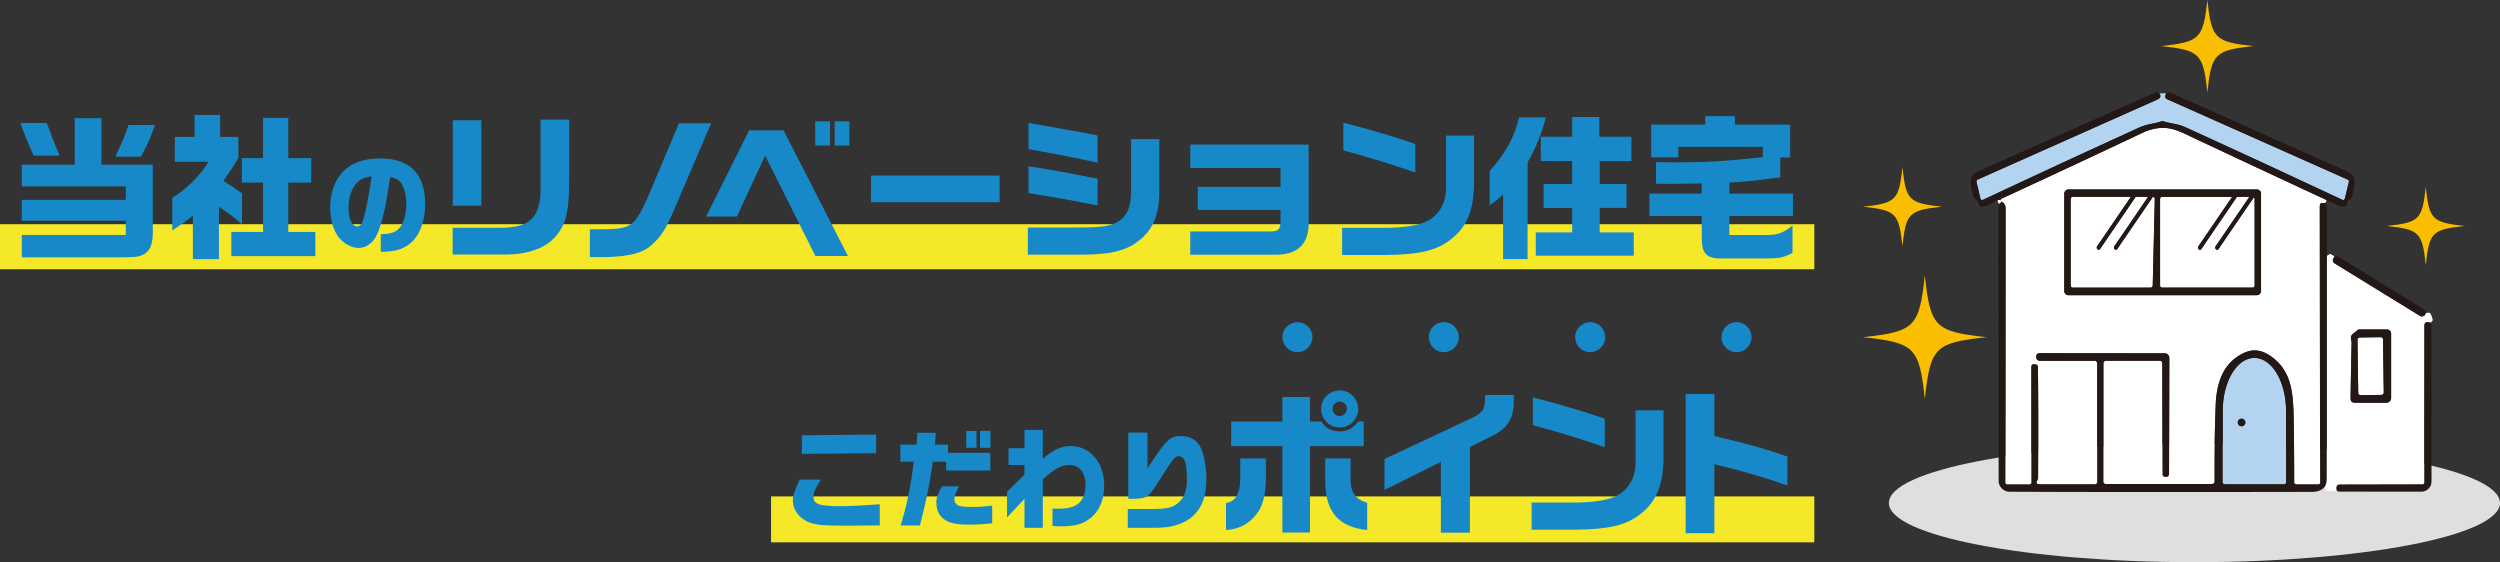 <svg id="_レイヤー_2" data-name="レイヤー 2" xmlns="http://www.w3.org/2000/svg" viewBox="0 0 1146.21 257.74"><rect x="0" y="0" width="1146.21" height="257.74" fill="#333333" stroke="none"/><defs><style>.cls-3{fill:#b2d4f1}.cls-4{fill:#231815}.cls-5{fill:#fff}.cls-7{fill:#1789c9}</style></defs><g id="_レイヤー_1-2" data-name="レイヤー 1"><path d="M0 102.78h831.84v20.67H0zm353.51 124.81h478.33v21.06H353.51z" fill="#f5e828"/><path class="cls-7" d="M21.45 56.36c2.09 5.76 3.24 8.64 5.83 14.98H15.4c-3.1-7.06-4.1-9.5-6.05-14.98h12.1zM10 107.7h47.67v-6.48H10v-9.58h47.67v-6.19H10v-9.94h24.27V54.2h12.24v21.31h23.55v31.61c-.07 4.61-1.15 7.42-3.46 9.07-2.45 1.58-3.6 1.73-11.95 1.8H10v-10.3zm61.06-50.4c-2.02 5.76-2.95 7.92-6.41 14.54H52.84c3.02-6.19 4.1-8.86 6.12-14.54h12.1zm7.92 33.34c6.19-3.6 11.95-9.29 16.71-16.49H80.14V62.77h9.07V52.69h11.74v10.08h8.35v9.58c-2.3 4.03-3.67 6.05-6.91 10.58 3.67 2.23 4.39 2.74 8.57 5.76v14.19c-4.32-3.82-6.34-5.33-10.58-8.06v23.98H88.43V98.85c-3.74 3.02-4.46 3.53-9.43 6.77V90.64zm41.62 15.69V83.72h-9.72V72.49h9.72V54.06h11.59v18.43h10.51v11.23h-10.51v22.61h12.39v11.09h-38.52v-11.09h14.55zm53.98 1.06c4.8-.15 7-.9 8.8-3.15 1.8-2.15 2.9-6.3 2.9-10.8 0-3.9-.85-7.2-2.4-9.5-1.05-1.55-2.3-2.25-5-2.65-1.95 12.45-2.6 15.85-4.2 21.25-1.35 4.55-2.65 7.1-4.5 8.75-1.65 1.5-3.75 2.4-5.7 2.4-3.25 0-7-2.05-9.3-5-2.35-3.1-3.8-8.2-3.8-13.55 0-4.9 1.15-9.55 3.35-13.1 3.8-6.3 10.3-9.4 19.6-9.4 13.65 0 20.6 7.05 20.6 20.9 0 7.9-2.55 14.55-6.9 18.1-3.25 2.65-7.2 3.8-13 3.8h-.45v-8.05zm-11.15-23.35c-2.3 2.5-3.65 6.7-3.65 11.3 0 5 1.6 8.45 3.95 8.45 1.2 0 2.15-.95 2.75-2.75 1.05-3.3 2.85-12.45 3.9-20.2-3.5.55-5.2 1.3-6.95 3.2zm66.71 20.35c13.46-.14 18-5.18 17.71-19.58V54.85h13.1v27.51c.07 13.68-1.3 20.02-5.69 25.42-4.82 5.98-12.89 8.93-24.19 8.93h-23.55V104.4h22.61zM207.6 55.14h13.1v39.17h-13.1V55.14zm118.44 1.37l-16.63 38.88c-4.18 9.79-6.26 13.1-10.87 17.14-3.89 3.38-9.43 4.9-19.59 5.33h-8.5v-12.75h6.84c12.17-.22 13.75-1.44 19.8-14.83l14.19-33.77h14.76zm17.43 3.24h15.77l29.52 57.61h-14.91l-23.04-46.01-12.96 27.94h-14.11l19.73-39.53zm30.31-4.11h6.77v11.09h-6.77V55.64zm15.63 0v11.09h-6.7V55.64h6.7zm68.9 24.84v12.24h-58.97V80.48h58.97zm12.95 23.84h22.03c12.53-.07 16.06-.58 19.95-3.1 3.67-2.59 5.33-6.7 5.33-13.25V63.78h12.96v24.05c0 12.17-3.74 19.44-12.75 24.84-6.19 3.17-12.24 4.18-26.14 4.1h-21.39v-12.46zm.29-47.89l4.54.72 16.71 2.95c3.38.58 5.04.94 10.44 2.02v12.46c-11.81-2.59-19.44-4.03-31.68-6.19V56.44zm0 19.81c6.62 1.01 6.91 1.08 11.09 1.8 2.09.36 6.84 1.22 14.26 2.66l6.34 1.22v12.24l-6.55-1.22c-3.31-.65-6.7-1.3-10.01-1.87-2.88-.5-6.48-1.15-15.12-2.52V76.24zM600 66.3v35.43c.22 10.08-4.97 15.19-15.41 15.05h-38.88v-10.66H582c4.18 0 5.04-.79 5.11-4.9v-4.97h-37.95V85.67h37.95v-8.64h-41.4V66.3H600zm75.82-4.11v21.67c-.07 12.6-3.38 20.52-10.94 26.14-6.34 4.9-14.33 6.77-29.59 6.91h-19.95v-12.46h20.16c8.57-.07 15.55-1.22 18.94-3.17 5.26-2.59 8.5-8.21 8.57-14.83V62.18h12.82zm-59.91-5.97c12.82 3.31 26.57 7.42 32.98 9.86v12.96c-11.16-3.82-23.62-7.63-32.98-10.08V56.21zm92.81-2.45c-1.51 6.55-4.54 14.19-8.35 20.67v44.36h-11.23V89.13c-2.95 2.81-3.46 3.24-6.12 4.9v-15.7c7.06-7.7 11.3-15.41 13.46-24.55h12.24zm-4.61 52.78h16.71V95.32h-13.11V84.37h13.11V73.86h-14.4V62.7h14.4v-9.07h12.46v9.07h14.69v11.16h-14.54v10.51h12.31v10.95h-12.31v11.23h15.62v10.66h-44.93v-10.66zm76.11-17.79v-4.68c-11.74.22-12.6.22-15.41.22-.94 0-3.1 0-5.54-.07v-9.87c4.1.07 7.49.07 9.5.07 14.33 0 23.19-.58 39.46-2.38V67.3h-38.74v4.82h-12.46V57.14h24.77v-3.89h13.61v3.89h25.35v15.05h-4.54v9.14c-11.59 1.51-15.7 1.94-23.33 2.38v5.04h29.16v10.3h-29.16v8.71h15.99c6.05.07 8.42-.72 12.96-4.32v12.53c-4.1 2.09-6.05 2.52-11.59 2.52h-22.32c-5.69-.29-7.7-2.66-7.7-9.14v-10.3h-23.98v-10.3h23.98zM376.36 219.88c-.3.5-.6 1-.9 1.55-1.95 3.15-2.5 4.55-2.5 6.35 0 2.1 1.15 3.25 3.8 3.75 1.55.35 5.15.55 8.45.55 4.2 0 11.2-.35 18.15-.9v9.7l-5.35.05-9.2.1c-3.35.05-10.15-.15-12.1-.3-5.05-.5-8.2-1.9-10.7-4.75-1.65-1.95-2.5-4.1-2.5-6.35s.5-3.95 3.15-9.75h9.7zm25.35-20.65v8.55l-34.05.3v-8.5l34.05-.35zm11.1 4.6h7.45l.35-5.4h8.4l-.3 5.4h5.95v3.8h19.4v8.1h-20.25v-4.05h-6.15c-1.2 9.25-2.95 17.95-5.9 29.25h-8.85c2.9-9.4 4.6-17.65 6.05-29.25h-6.15v-7.85zm26.9 19.15c-1.7 3.35-2.15 4.65-2.15 5.85s.65 2.4 1.7 2.85c1.15.55 2.8.75 6.65.75 3.3 0 5.3-.15 9-.6v8.1c-4.05.45-7.1.6-11.2.6-4.4 0-7.3-.5-9.5-1.6-3.2-1.7-4.9-4.5-4.9-8.3 0-2.5.6-4.25 2.55-7.65h7.85zm8-25.4v7.7h-4.7v-7.7h4.7zm6.4 0v7.7h-4.8v-7.7h4.8zm15.6 20v-4.4h-7.3v-7.7h7.3v-8.35h8.4v13.25c4.4-4 8.5-5.9 12.8-5.9 8.85 0 15.35 7.65 15.35 18.05 0 6.1-1.85 10.95-5.4 14.25-3.55 3.25-7.6 4.55-14.25 4.55-.7 0-2.25-.05-4.05-.15v-8c1.2.05 2.1.05 2.85.05 3.9 0 6.75-.7 8.7-2.1 2.3-1.7 3.6-4.85 3.6-8.7 0-5.6-2.85-9.25-7.2-9.25-3.9 0-6.8 1.55-12.4 6.6v22.2h-8.4v-13.25l-8 8.5v-11.75l8-7.9zm47.35 15.8h11c7.7 0 10.45-.8 13.25-3.95 1.85-2.05 2.9-5.5 2.9-9.4 0-2.65-.35-6.6-.75-8.05-.45-1.7-1.65-2.85-3.1-2.85-.75 0-1.6.5-2.55 1.65-.9 1.05-1.7 2.25-6.2 9.35-5.05 8-5.65 8.4-11.55 8.55h-2.75v-30.35h8.8v16.45c8.65-13.3 10.2-14.85 15.3-14.85 4.4 0 7.5 1.9 9.25 5.6 1.4 3.05 2.45 9.1 2.45 14 0 8-2 13.4-6.4 17.3-2.3 2-5.25 3.45-9.05 4.35-2.45.6-4.75.8-9.05.8h-11.55v-8.6zm63.33-23.21v8.71c0 7.27-1.22 12.46-3.67 15.99-3.6 5.11-8.5 7.85-14.62 8.14v-12.39c4.39-.72 6.41-4.1 6.55-11.16v-9.29h11.74zm-15.91-16.92h23.47v-11.23h12.67v11.23h5.26c1.73 3.02 4.61 4.54 8.28 4.54s6.41-1.51 8.5-4.54h2.59v11.3h-24.63v39.6h-12.67v-39.6h-23.47v-11.3zm58.25-5.76c0 4.68-3.82 8.5-8.5 8.5s-8.5-3.82-8.5-8.57 3.82-8.42 8.64-8.42c4.54 0 8.35 3.89 8.35 8.5zm-3.53 22.68v9.58c0 5.98 2.23 9.22 7.63 10.73v12.53c-13.18-1.37-19.15-8.35-19.23-22.32v-10.51h11.59zm-8.28-22.68c0 1.8 1.51 3.31 3.31 3.31s3.31-1.51 3.31-3.38-1.51-3.31-3.38-3.31c-1.73 0-3.24 1.51-3.24 3.38zm23.83 22.97l39.75-18.65c5.26-2.52 6.34-4.03 6.34-8.78v-1.94h13.18v2.81c.22 7.2-2.74 12.31-9.07 15.55l-11.02 5.54v39.24h-13.32v-32.47l-25.85 12.89v-14.18zm127.95-22.32v21.67c-.07 12.6-3.38 20.52-10.94 26.14-6.34 4.9-14.33 6.77-29.59 6.91h-19.95V230.4h20.16c8.57-.07 15.55-1.22 18.94-3.17 5.26-2.59 8.5-8.21 8.57-14.83v-24.27h12.82zm-59.91-5.98c12.82 3.31 26.57 7.42 32.98 9.87v12.96c-11.16-3.82-23.62-7.63-32.98-10.08v-12.75zm83.23-1.51v19.23c16.78 4.03 22.9 5.76 33.48 9.43v13.32c-9.65-3.53-18.72-6.19-33.48-9.79v31.61h-13.18v-63.8h13.18z"/><circle class="cls-7" cx="594.86" cy="154.59" r="6.88"/><circle class="cls-7" cx="796.17" cy="154.59" r="6.88"/><circle class="cls-7" cx="729.07" cy="154.59" r="6.88"/><circle class="cls-7" cx="661.97" cy="154.59" r="6.88"/><path d="M910.86 154.59c-23.74 2.55-25.81 4.62-28.36 28.36-2.55-23.74-4.62-25.81-28.36-28.36 23.74-2.55 25.81-4.62 28.36-28.36 2.55 23.74 4.62 25.81 28.36 28.36zm122.31-133.46c-17.69 1.9-19.23 3.44-21.13 21.13-1.9-17.69-3.44-19.23-21.13-21.13 17.69-1.9 19.23-3.44 21.13-21.13 1.9 17.69 3.44 19.23 21.13 21.13zM890.33 94.77c-15.15 1.63-16.47 2.95-18.09 18.09-1.63-15.15-2.95-16.47-18.09-18.09 15.15-1.63 16.47-2.95 18.09-18.09 1.63 15.15 2.95 16.47 18.09 18.09zm239.7 8.83c-14.95 1.61-16.25 2.91-17.86 17.86-1.61-14.95-2.91-16.25-17.86-17.86 14.95-1.61 16.25-2.91 17.86-17.86 1.61 14.95 2.91 16.25 17.86 17.86z" fill="#fabe00"/><ellipse cx="1006.11" cy="230.61" rx="140.09" ry="27.14" fill="#dfdfdf"/><path class="cls-5" d="M917.12 93.1c.12-.1.41-.35.43-.69.08.06.17.12.29.18 1.14.52 1.69 1.56 1.69 3.18-.02 45.6-.05 87.8-.11 125.45 0 .48.35.82.82.82h10.21c.53 0 .89-.37.89-.89V168.5c0-1.48.69-1.48 1.07-1.48.11 0 .22 0 .34.02h.16c.99.02 1.41.42 1.43 1.38.16 10.25.2 27.24.11 50.48 0 .35-.06.71-.18 1.06 0 .02-.04.1-.16.27-.35.46-.44.87-.26 1.22.17.35.55.53 1.13.53h25.44c.67 0 1.1-.43 1.1-1.1v-54.21c0-.79-.49-1.28-1.28-1.28H935.1c-.7 0-1.32-.5-1.46-1.19-.09-.46-.09-.58-.1-.59.07-1.17.56-1.69 1.65-1.69l57.26.06a2.142 2.142 0 0 1 2.14 2.16l-.12 52.87c0 1.41-.67 1.61-1.38 1.62h-.25c-.98 0-1.38-.45-1.38-1.54l-.1-50.68c0-.56-.46-1.03-1.03-1.03h-24.65c-.81 0-1.31.5-1.31 1.31v54c0 .73.47 1.19 1.21 1.19h48.43c.79 0 1.28-.49 1.28-1.27-.08-11.22.11-22.96.56-34.9.47-12.55 4.9-20.46 13.56-24.16 1.4-.6 2.84-.9 4.26-.9 2.61 0 5.32 1.03 8.03 3.06 8.82 6.59 9.68 16.11 9.89 27.88.2 11.5.29 21.41.28 29.47 0 .52.42.94.94.94h10.2c.4 0 .7-.31.7-.71l-.14-126.38c0-1.79.71-1.83 1.02-1.85h.11c.1 0 .2 0 .31.02.07.01.14.02.22.02h.06c.11-.01.21-.02.31-.02.12 0 .23.01.34.03l.6-.63v-.84a11484.26 11484.26 0 0 1-64.62-30.21c-3.59-1.69-6.7-2.81-10.26-2.81-1.19 0-2.39.12-3.68.38-1.97.39-3.81.99-5.48 1.79-20.59 9.74-42.35 19.9-64.67 30.21-.5.23-.61.55-.61.78v.02c-.12-.07-.29-.13-.52-.13h-.13c-.21.02-.46.08-.74.19.01.38.15 1.09.89 1.65.11-.17.24-.31.38-.43zm29.31-4.29c0-1.06.87-1.93 1.93-1.93h86.36c.13 0 .26.01.39.04.12.03.25.06.36.11a1.942 1.942 0 0 1 1.03 1.03c.1.24.15.49.15.75v44.61c0 .39-.11.76-.33 1.08-.36.53-.96.85-1.6.85h-86.36c-1.06 0-1.93-.87-1.93-1.93V88.81zm124.75 134.86c0-.14.03-.3.07-.48.12-.5.41-1.08 1.65-1.08l37.81-.08c.43 0 .78-.35.78-.79l.07-71.99c0-1.07.42-1.51 1.46-1.51h.08l-.17-.03.23.04h.25c.41.01.71.11.93.29l1.05-1.17a8.575 8.575 0 0 0-1.31-3.46l-1.92.03c-.01.15-.04.3-.1.44-.04.1-.09.21-.15.3l-.04.06c-.24.39-.62.67-1.07.77-.11.03-.22.04-.33.05h-.07c-.09 0-.17 0-.26-.02-.11-.02-.22-.05-.33-.08-.11-.04-.22-.09-.32-.15l-39.1-24.05a1.714 1.714 0 0 1-.81-1.68c.03-.25.11-.48.24-.69l.04-.06c.11-.17.24-.31.39-.44l-.33-.63-1.63-.86-1.52.92v.83c0 31.98 0 66.03-.05 101.22 0 1.43-.23 2.58-.68 3.42-.13.25-.28.47-.44.65l.96 1.61h4.08l.61-.49c-.07-.22-.1-.48-.1-.8v-.09zm6.7-68.46c-.22-1.25.52-1.89 1.85-2.91.38-.29.78-.59 1.15-.93.23-.21.48-.31.79-.31h12.67c1.08 0 1.95.88 1.95 1.95v29.49c0 .17-.03.34-.09.56-.07.25-.16.47-.28.64-.1.15-.25.31-.44.46-.39.32-.86.49-1.34.49h-14.36c-.73 0-1.26-.17-1.59-.5-.33-.33-.49-.87-.48-1.6.04-4.47.2-13.01.47-25.37 0-.18-.04-.54-.3-1.97z"/><path class="cls-3" d="M990.44 43.76c.02.06.03.14.04.24.04.59-.41 1.23-1.11 1.54l-82.63 36.8c-.47.2-.69.64-.56 1.15l1.79 7.59c.13.48.48.65.77.65.13 0 .26-.03.39-.09 26.69-12.49 50.9-23.69 71.97-33.28 1.96-.89 3.71-1.25 5.57-1.62 1.36-.28 2.77-.57 4.35-1.08.14-.05.28-.07.42-.07s.29.02.43.07c1.55.47 2.91.74 4.22 1 1.94.38 3.77.75 5.92 1.72 23.32 10.64 47.5 21.83 71.86 33.25.13.06.27.1.4.1.3 0 .66-.17.78-.66l1.87-7.69c.12-.41-.08-.82-.5-.99l-82.57-36.75c-1.4-.62-1.25-1.27-1.19-1.55.04-.18.11-.36.22-.56.06-.09.09-.19.11-.27.06-.17.12-.31.19-.42l-1.03-.06c-.17 0-.33-.01-.5-.01-.23 0-.46 0-.69.03l-1.01.08c.14.18.29.43.42.75.01.05.03.1.05.16z"/><path class="cls-5" d="M950.37 131.88h35.64a.99.99 0 0 0 1-.97l.95-39.65v-.03c0-.1-.02-.17-.03-.21 0 0 0-.08-.04-.17a.663.663 0 0 0-.1-.17.99.99 0 0 0-.11-.15c-.06-.07-.13-.1-.15-.12a.755.755 0 0 0-.16-.1c-.08-.04-.16-.05-.19-.06 0 0-.08-.03-.18-.03h-.03c-.02.16-.07.32-.17.46l-16.03 23.47c-.16.23-.4.37-.65.37-.06 0-.12 0-.18-.02a.708.708 0 0 1-.31-.16l-.04-.03c-.39-.33-.46-.97-.16-1.41l15.48-22.67h-5.84c-.02.16-.07.32-.17.46l-16.03 23.47c-.16.23-.4.37-.65.37-.06 0-.12 0-.18-.02a.708.708 0 0 1-.31-.16l-.04-.03c-.39-.33-.46-.97-.16-1.41l15.48-22.67h-26.6c-.55 0-1 .45-1 1v39.64c0 .55.45 1 1 1zm40.94-.01h41.47c.53 0 .95-.43.95-.95V91.2a.99.99 0 0 0-.39-.77c-.03.09-.07.18-.12.26l-16.03 23.47c-.16.23-.4.37-.65.37-.06 0-.12 0-.18-.02a.708.708 0 0 1-.31-.16l-.04-.03c-.39-.33-.46-.97-.16-1.41l15.47-22.66h-5.83c-.02.16-.08.31-.17.45l-16.03 23.47c-.16.23-.4.37-.65.37-.06 0-.12 0-.18-.02a.708.708 0 0 1-.31-.16l-.04-.03c-.39-.33-.46-.97-.16-1.41l15.47-22.66h-32.08a.95.95 0 0 0-.95.95v39.72c0 .53.43.95.95.95zm91 49.32l9.53-.13c.15 0 .29-.03.42-.09s.25-.14.35-.24l.1-.13c.14-.2.22-.42.21-.65l-.34-24.27c0-.6-.5-1.08-1.1-1.08l-9.53.13c-.61 0-1.09.51-1.08 1.11l.34 24.27c0 .6.5 1.08 1.1 1.08z"/><path class="cls-3" d="M1042.94 169.77c-2.6-3.66-5.91-5.67-9.34-5.67s-6.74 2.01-9.34 5.67c-1.06 1.49-1.99 3.23-2.76 5.17-.77 1.96-1.37 4.08-1.78 6.32-.28 1.52-.47 3.11-.56 4.7-.05.81-.07 1.64-.07 2.46v32.6c0 .25.1.48.27.66.18.18.41.27.66.27h27.16c.25 0 .48-.1.66-.27a.922.922 0 0 0 .27-.66v-32.6c0-.82-.02-1.65-.07-2.46-.38-6.35-2.19-12.1-5.1-16.2zm-13.7 24.74a1.705 1.705 0 0 1-1.17.87c-.11.02-.23.04-.35.04a1.73 1.73 0 1 1 1.73-1.73c0 .29-.07.57-.21.82z"/><path class="cls-4" d="M916.72 91.68c.23 0 .4.05.52.13v-.02c0-.23.11-.55.61-.78 22.32-10.31 44.08-20.47 64.67-30.21 1.66-.79 3.5-1.4 5.48-1.79 1.28-.25 2.49-.38 3.68-.38 3.56 0 6.67 1.13 10.26 2.81 18.93 8.93 40.09 18.82 62.9 29.41.57.27 1.15.53 1.73.8 1.9.88 3.81 1.77 5.73 2.66.58.27 1.15.41 1.68.41.65 0 1.26-.19 1.87-.59.18-.12.25-.24.23-.46-.08-1.23.5-2.12 1.64-2.54.23-.08.36-.21.43-.43.38-1.13.67-2.41.88-3.8l.09-.62c.6-4.07.88-5.93-3.4-7.84-43.28-19.34-70.42-31.44-80.67-35.97-.37-.16-.69-.24-.96-.24s-.6.08-.88.56c-.07.12-.13.25-.19.42-.02.08-.05.18-.11.27-.1.2-.18.38-.22.56-.06.28-.2.93 1.19 1.55l82.57 36.75c.41.17.61.58.5.99l-1.87 7.69c-.12.49-.48.66-.78.66-.13 0-.27-.03-.4-.1a7705.692 7705.692 0 0 0-71.86-33.25c-2.15-.98-3.98-1.34-5.92-1.72-1.32-.26-2.68-.53-4.22-1a1.333 1.333 0 0 0-.85 0c-1.58.51-2.99.8-4.35 1.08-1.86.38-3.61.74-5.57 1.62-21.07 9.59-45.29 20.79-71.97 33.28-.13.06-.26.09-.39.09-.29 0-.64-.17-.77-.65l-1.79-7.59c-.13-.51.09-.96.56-1.15l82.63-36.8c.7-.31 1.15-.94 1.11-1.54 0-.1-.02-.18-.04-.24s-.04-.11-.05-.16c-.13-.32-.28-.57-.42-.75-.38-.48-.77-.56-1.06-.56s-.63.08-1 .25c-21.44 9.52-48.6 21.63-80.71 35.98-1.5.67-2.49 1.37-2.92 2.09-1.33 2.18-.63 5.03.11 8.06.13.55.27 1.09.39 1.64.06.28.19.51.4.71.19.18.4.33.63.44.55.26.9.72 1.01 1.33.3 1.77 1.23 1.99 2.03 1.99 1.42 0 3.38-1.05 4.96-1.9.8-.43 1.48-.79 2.04-1 .28-.1.52-.17.74-.19h.13z"/><path class="cls-4" d="M1066.75 219.36c.04-35.18.05-69.24.05-101.22V94.49c0-.95-.33-1.27-.84-1.36a1.87 1.87 0 0 0-.34-.03c-.1 0-.2 0-.31.02h-.06c-.08 0-.15 0-.22-.02-.11-.02-.21-.02-.31-.02h-.11c-.31.02-1.03.06-1.02 1.85l.14 126.38c0 .41-.3.71-.7.71h-10.2c-.52 0-.94-.42-.94-.94.02-8.06-.08-17.97-.28-29.47-.21-11.77-1.08-21.3-9.89-27.88-2.72-2.03-5.42-3.06-8.03-3.06-1.42 0-2.85.3-4.26.9-8.65 3.7-13.09 11.61-13.56 24.16-.45 11.94-.64 23.68-.56 34.9 0 .78-.49 1.27-1.28 1.27H965.6c-.73 0-1.21-.47-1.21-1.19v-54c0-.81.5-1.31 1.31-1.31h24.65c.57 0 1.03.46 1.03 1.03l.1 50.68c0 1.09.4 1.54 1.38 1.54h.25c.72 0 1.38-.21 1.38-1.62l.12-52.87c0-.15-.01-.29-.04-.44-.2-1-1.09-1.72-2.1-1.72l-57.26-.06c-1.09 0-1.58.52-1.65 1.69 0 .01 0 .13.1.59.15.69.76 1.19 1.46 1.19h25.14c.79 0 1.28.49 1.28 1.28v54.21c0 .67-.43 1.1-1.1 1.1H935c-.58 0-.96-.18-1.13-.53-.17-.35-.09-.76.26-1.22.13-.16.16-.24.16-.27.12-.35.18-.71.18-1.06.09-23.25.05-40.23-.11-50.48-.02-.96-.43-1.36-1.43-1.38h-.16c-.12-.02-.24-.03-.34-.03-.37 0-1.07 0-1.07 1.48v52.65c0 .53-.37.89-.89.89h-10.21c-.48 0-.82-.35-.82-.82.06-37.64.09-79.85.11-125.45 0-1.62-.55-2.66-1.69-3.18-.12-.06-.21-.12-.29-.18-.02.34-.31.59-.43.69-.14.12-.27.26-.38.43-.34.52-.51 1.26-.51 2.24 0 43.57.04 85.51.1 124.65 0 2.76 2.26 5.02 5.02 5.03 19.74.09 43.69.13 71.18.13 20.27 0 42.98-.02 67.48-.07 2.3 0 4.12-.64 5.42-1.87.07-.06.13-.13.19-.21.16-.19.3-.4.44-.65.45-.84.68-2 .68-3.42zm-18.64 1.67c0 .12-.02.25-.07.36a.914.914 0 0 1-.86.57h-27.16c-.25 0-.48-.1-.66-.27a.914.914 0 0 1-.27-.66v-32.6c0-.82.02-1.65.07-2.46.09-1.6.28-3.18.56-4.7.41-2.24 1.01-4.37 1.78-6.32.77-1.94 1.69-3.67 2.76-5.17 2.6-3.66 5.91-5.67 9.34-5.67s6.74 2.01 9.34 5.67c2.91 4.1 4.72 9.85 5.1 16.2.05.81.07 1.64.07 2.46v32.6z"/><path class="cls-4" d="M948.36 135.34h86.36c.64 0 1.24-.32 1.6-.85.22-.32.33-.69.33-1.08V88.8c0-.26-.05-.51-.15-.75a1.942 1.942 0 0 0-1.03-1.03c-.12-.05-.24-.09-.36-.11-.13-.03-.26-.04-.39-.04h-86.36c-1.06 0-1.93.87-1.93 1.93v44.61c0 1.06.87 1.93 1.93 1.93zm42-44.14c0-.53.43-.95.95-.95h32.08l-15.47 22.66c-.3.44-.22 1.08.16 1.41l.04.03c.09.08.19.13.31.16.06.02.12.02.18.02.26 0 .49-.13.65-.37l16.03-23.47c.09-.13.14-.29.17-.45h5.83l-15.47 22.66c-.3.44-.22 1.08.16 1.41l.04.03c.09.08.19.13.31.16.06.02.12.02.18.02.26 0 .49-.13.65-.37l16.03-23.47c.05-.08.09-.17.12-.26.24.17.39.45.39.77v39.72c0 .53-.43.95-.95.95h-41.47a.95.95 0 0 1-.95-.95V91.19zm-40.99.03c0-.55.45-1 1-1h26.6l-15.48 22.67c-.3.44-.22 1.08.16 1.41l.04.03c.09.08.19.13.31.16.06.02.12.02.18.02.26 0 .49-.13.65-.37l16.03-23.47c.09-.14.15-.3.17-.46h5.84l-15.48 22.67c-.3.44-.22 1.08.16 1.41l.04.03c.09.08.19.13.31.16.06.02.12.02.18.02.26 0 .49-.13.65-.37l16.03-23.47c.09-.14.15-.3.17-.46h.03c.1 0 .17.03.18.03.04 0 .11.02.19.06.08.04.14.08.16.1.03.02.09.06.15.12s.1.13.11.15c.02.03.06.09.1.17.04.09.05.16.04.17 0 .03.03.11.03.21v.03l-.95 39.65c-.02.55-.46.97-1 .97h-35.64c-.55 0-1-.45-1-1V91.23zm120.51 27.1l-.04.06c-.13.21-.21.44-.24.69-.04.32 0 .64.14.93.05.1.1.2.17.29.06.09.14.18.22.25.09.08.18.15.28.21l39.1 24.05c.1.06.21.11.32.15.11.04.22.07.33.08.09.01.17.02.26.02h.07c.11 0 .22-.02.33-.05.45-.11.83-.38 1.07-.77l.04-.06c.06-.1.11-.2.15-.3.05-.14.08-.29.1-.44.01-.17 0-.35-.03-.52 0-.03-.01-.05-.02-.08v-.04c-.04-.1-.08-.2-.13-.29a.817.817 0 0 0-.12-.2c-.13-.2-.31-.37-.51-.49l-39.1-24.05c-.27-.17-.58-.26-.9-.26h-.07c-.11 0-.22.02-.33.05-.25.06-.48.18-.68.34-.15.12-.29.27-.39.44zm44.46 29.71c-.21-.18-.52-.28-.93-.29h-.25l-.23-.04.17.03h-.08c-1.04 0-1.46.44-1.46 1.51l-.07 71.99c0 .43-.35.79-.78.79l-37.81.08c-1.24 0-1.53.58-1.65 1.08-.04.18-.06.34-.07.48v.09c0 .32.03.58.1.8.17.57.59.83 1.33.83l37.51.04c.09 0 .17-.01.25-.02.07 0 .13-.02.2-.02.06 0 .13-.01.19-.02.1 0 .2-.01.29-.03.09-.02.17-.05.26-.08l.18-.06c.06-.02.12-.04.18-.05.09-.02.18-.05.26-.08.09-.04.16-.08.24-.13.05-.03.11-.06.16-.09s.11-.06.17-.09c.08-.04.15-.08.23-.12.07-.05.14-.11.21-.17.05-.04.09-.08.14-.12l.15-.12c.07-.05.14-.11.2-.17s.11-.13.17-.2l.12-.15c.04-.05.08-.09.12-.14.06-.07.12-.13.17-.21.05-.07.09-.15.13-.23.03-.06.06-.11.09-.17.03-.05.06-.11.09-.16.04-.08.09-.15.12-.23.04-.09.06-.18.09-.27.02-.06.03-.12.05-.18l.06-.18c.03-.08.06-.16.07-.25.02-.09.02-.19.03-.28 0-.07 0-.13.02-.2 0-.07.02-.13.02-.2.01-.09.03-.18.03-.28l-.05-71.48c0-.58-.13-.97-.41-1.21z"/><path class="cls-4" d="M1078.19 184.15c.33.33.86.5 1.59.5h14.36c.48 0 .95-.17 1.34-.49.19-.15.33-.3.44-.46.12-.18.21-.39.28-.64.06-.21.09-.39.09-.56v-29.49c0-1.08-.88-1.95-1.95-1.95h-12.67c-.31 0-.56.1-.79.31-.37.34-.77.64-1.15.93-1.33 1.02-2.07 1.66-1.85 2.91.26 1.43.3 1.79.3 1.97-.27 12.36-.43 20.9-.47 25.37 0 .73.16 1.27.48 1.6zm3.76-29.43l9.53-.13c.6 0 1.09.49 1.1 1.08l.34 24.27c0 .23-.07.45-.21.65l-.1.13c-.1.1-.22.18-.35.24-.13.06-.28.09-.42.09l-9.53.13c-.6 0-1.09-.49-1.1-1.08l-.34-24.27c0-.61.48-1.11 1.08-1.11zm-54.23 37.25a1.73 1.73 0 0 0 0 3.46c.12 0 .24-.01.35-.04.22-.05.43-.13.62-.26.23-.16.42-.37.55-.61.14-.25.21-.53.21-.82 0-.95-.77-1.73-1.73-1.73z"/></g></svg>